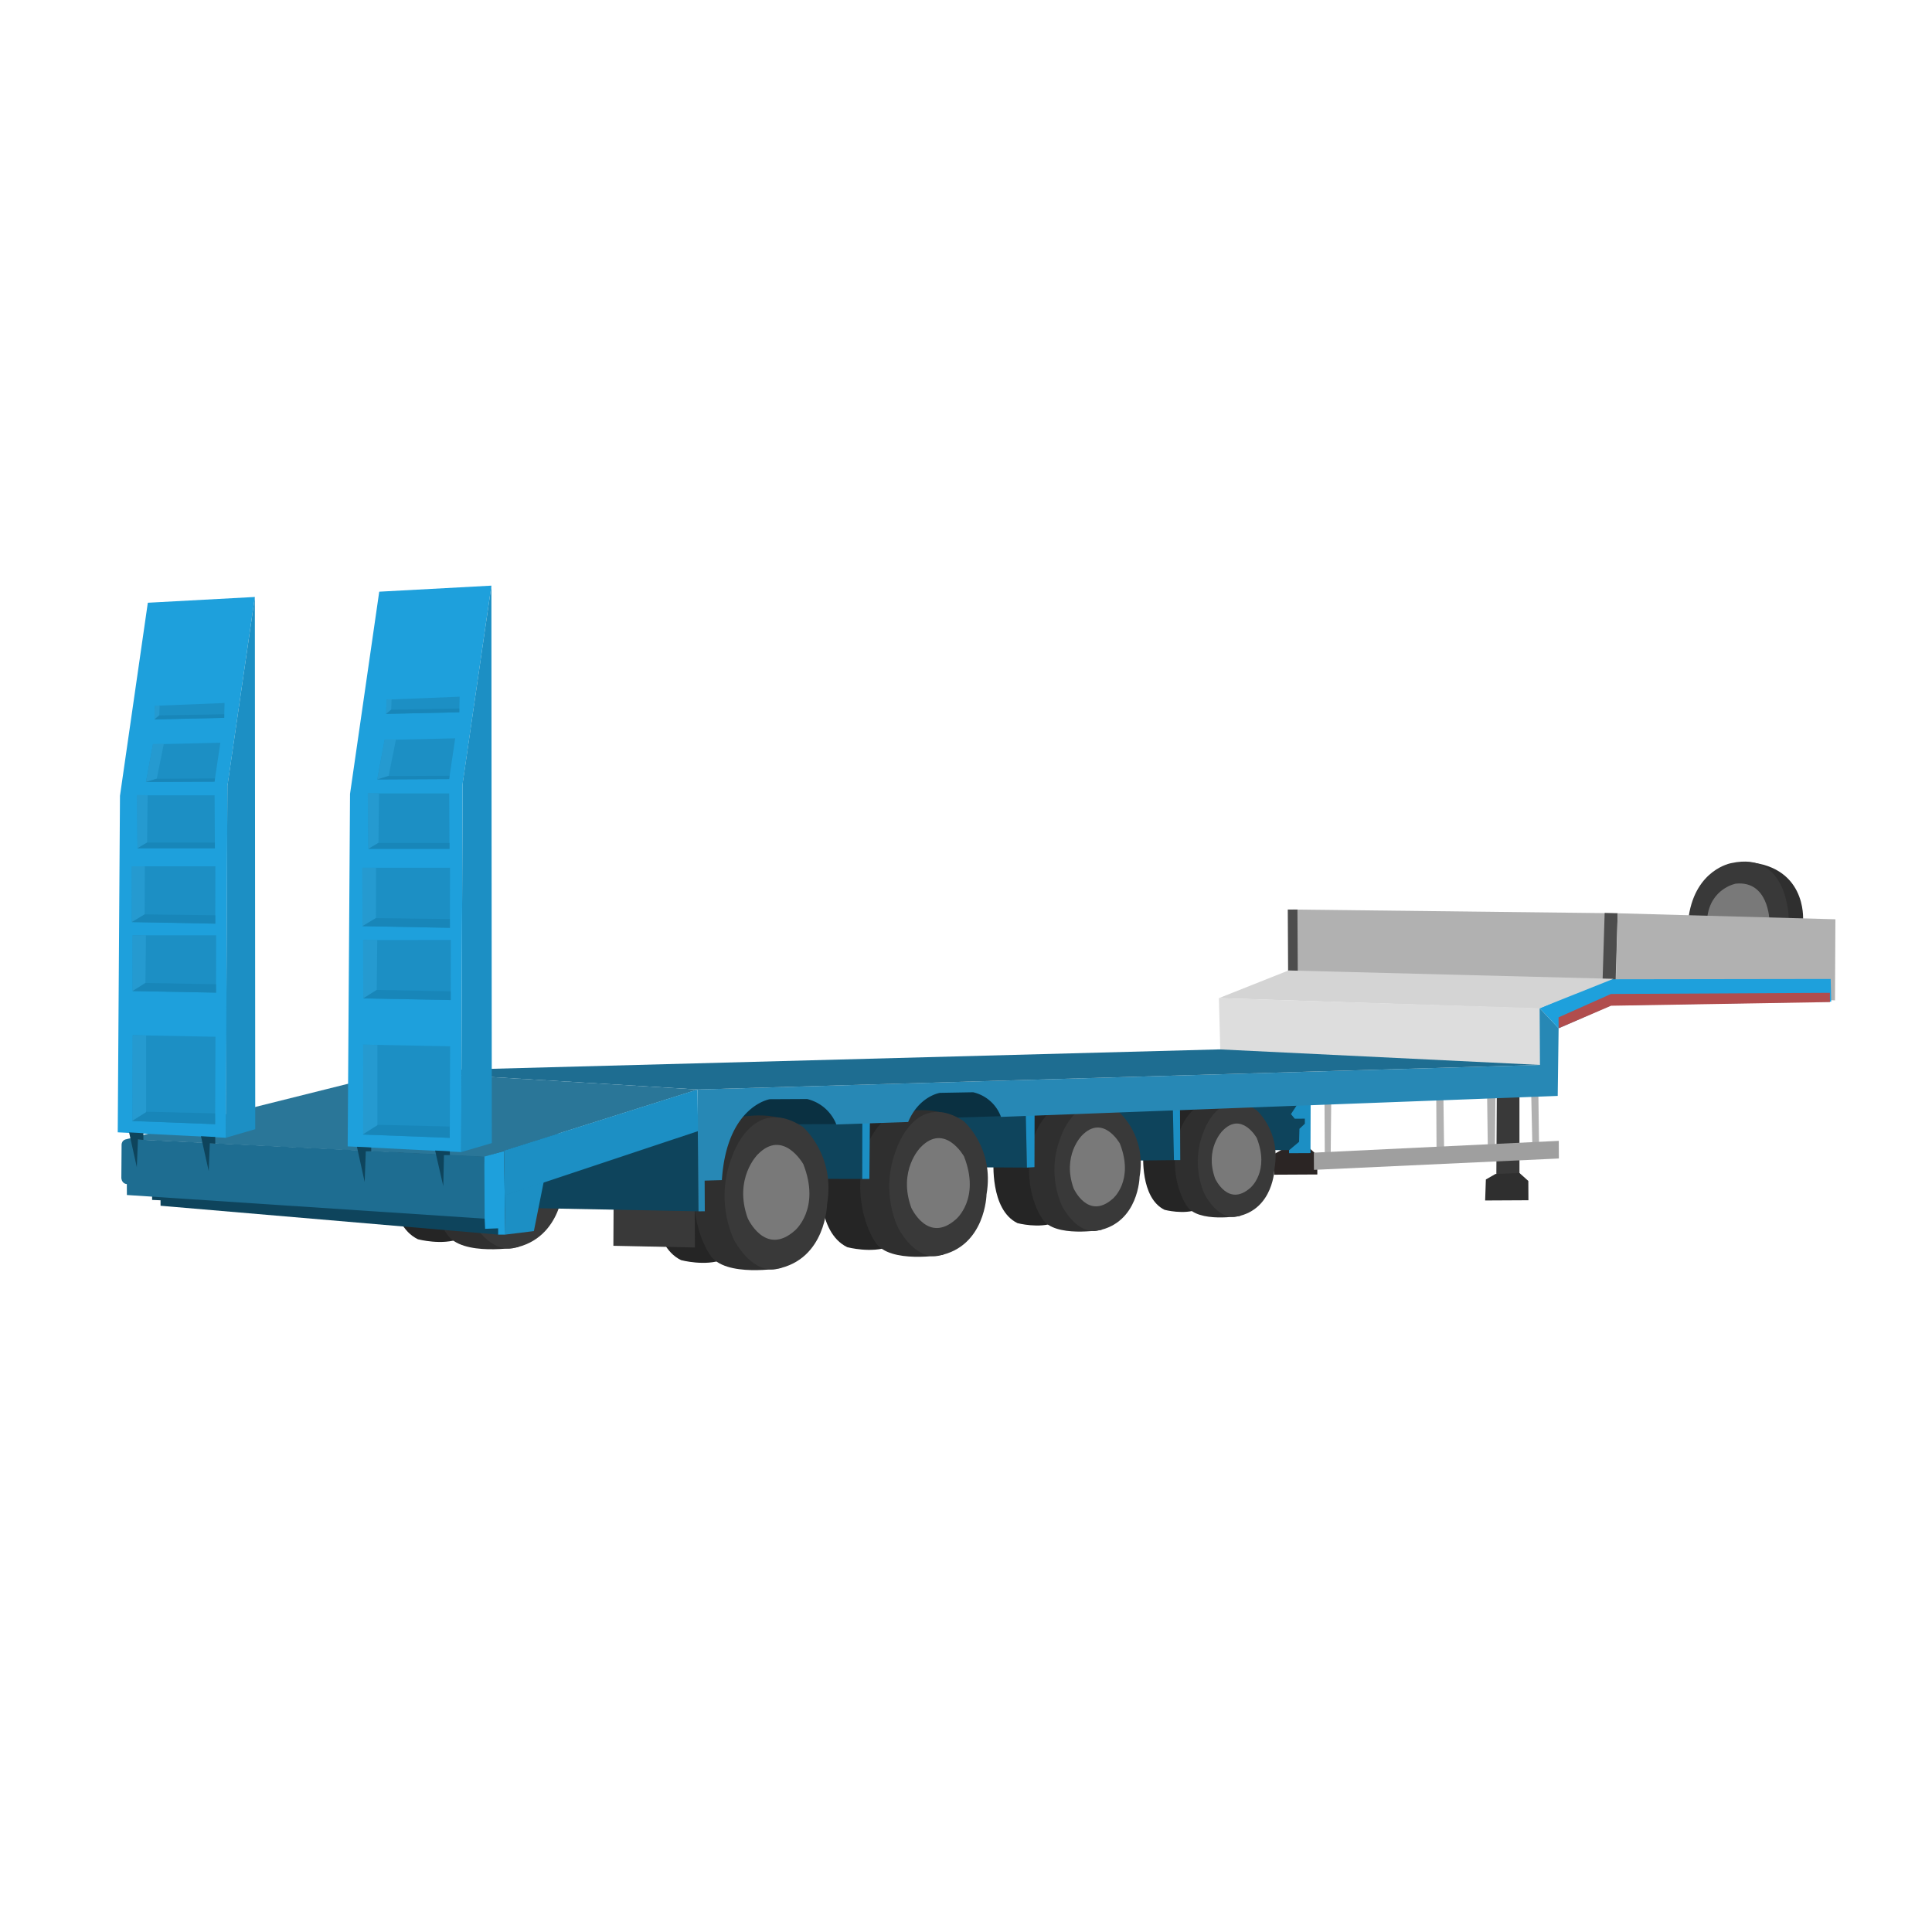 <svg xmlns="http://www.w3.org/2000/svg" width="256" height="256" viewBox="0 0 2560 2560">
  <defs>
    <style>
      .cls-1 {
        fill: #2b2524;
      }

      .cls-1, .cls-10, .cls-11, .cls-12, .cls-13, .cls-14, .cls-15, .cls-16, .cls-17, .cls-18, .cls-19, .cls-2, .cls-20, .cls-3, .cls-4, .cls-5, .cls-6, .cls-7, .cls-8, .cls-9 {
        fill-rule: evenodd;
      }

      .cls-2 {
        fill: #0e445c;
      }

      .cls-3 {
        fill: #1c8fc4;
      }

      .cls-4 {
        fill: #252525;
      }

      .cls-5 {
        fill: #2f2f2f;
      }

      .cls-6 {
        fill: #393939;
      }

      .cls-7 {
        fill: #797979;
      }

      .cls-8 {
        fill: #b1b1b1;
      }

      .cls-9 {
        fill: #0a3041;
      }

      .cls-10 {
        fill: #4d4d4d;
      }

      .cls-11 {
        fill: #1ea0dc;
      }

      .cls-12 {
        fill: #9f9f9f;
      }

      .cls-13 {
        fill: #d4d4d4;
      }

      .cls-14 {
        fill: #b14d4d;
      }

      .cls-15 {
        fill: #ddd;
      }

      .cls-16 {
        fill: #2788b5;
      }

      .cls-17 {
        fill: #1e6d91;
      }

      .cls-18 {
        fill: #2a7698;
      }

      .cls-19 {
        fill: #1886b9;
      }

      .cls-20 {
        fill: #259ad0;
      }
    </style>
  </defs>
  <path id="Фигура_15_копия_2" data-name="Фигура 15 копия 2" class="cls-1" d="M1701.91,1521.4l-12.77,7.3-0.97,27.84,57.35-.3-0.13-25.61-11.75-10.51Z"/>
  <path id="Фигура_59_копия" data-name="Фигура 59 копия" class="cls-2" d="M1733.1,1524.02l-84.08-.12-11.83-26.65,2.59-35.64,34.5-5.75,52.9-.28,6.69,2.19Z"/>
  <path id="Фигура_58_копия" data-name="Фигура 58 копия" class="cls-3" d="M1721.35,1512.95l-13.3,11.2,0.02,3.89,28.4-.14,0.2-66.25-16.15-.47-9.94,15.08,5.04,6.1,13.37-.07,0.03,6.68-7.2,6.72Z"/>
  <path id="Фигура_63_копия_5" data-name="Фигура 63 копия 5" class="cls-4" d="M1587.28,1602.42c-18.54,7.47-44.11.67-44.11,0.67-32.76-15.85-28.18-74.43-28.18-74.43l9.53-31.82,34.26-28.43,32.19-2.37,9.46,36.58Z"/>
  <path id="Фигура_61_копия_5" data-name="Фигура 61 копия 5" class="cls-5" d="M1559.35,1511.78c-10.32,54.29,13.38,86.31,13.38,86.31,14.69,22.82,70.56,12.99,70.56,12.99l8.69-15.07-2.8-55.49,0.52-59.26,1.17-15.86c-24.96-12.2-59.24-1.78-59.24-1.78C1565.95,1475.88,1559.35,1511.78,1559.35,1511.78Z"/>
  <path id="Фигура_60_копия_5" data-name="Фигура 60 копия 5" class="cls-6" d="M1639.13,1611.93c48.72-9.45,49.72-64.11,49.72-64.11,8.53-49.23-24.18-77.07-24.18-77.07-49.92-32.47-69.93,29.16-69.93,29.16-18.54,46.49,2.53,84.7,2.53,84.7C1617.84,1619.29,1639.13,1611.93,1639.13,1611.93Z"/>
  <path id="Фигура_62_копия_4" data-name="Фигура 62 копия 4" class="cls-7" d="M1619.76,1498.53c25.39-26.52,45.52,9.36,45.52,9.36,17.47,44.47-8.42,65.97-8.42,65.97-29.54,26.22-46.78-12.27-46.78-12.27C1595.94,1522.28,1619.76,1498.53,1619.76,1498.53Z"/>
  <path id="Фигура_56_копия" data-name="Фигура 56 копия" class="cls-2" d="M1556.1,1537.19l-78.51.97-24.69-35.49-6.87-35.59,51.76-5.84,49.56,0.85,7.27,5.53Z"/>
  <path id="Фигура_57_копия" data-name="Фигура 57 копия" class="cls-3" d="M1555.54,1537.19l8.35-.04-0.37-71.8-9.47.05Z"/>
  <path id="Фигура_63_копия_5-2" data-name="Фигура 63 копия 5" class="cls-4" d="M1397.71,1619.95c-20.8,8.38-49.5.76-49.5,0.76-36.75-17.77-31.62-83.46-31.62-83.46l10.7-35.68,38.45-31.87,36.12-2.66,10.61,41.01Z"/>
  <path id="Фигура_61_копия_5-2" data-name="Фигура 61 копия 5" class="cls-5" d="M1366.36,1519.54c-11.45,60.17,14.84,95.66,14.84,95.66,16.29,25.29,78.27,14.39,78.27,14.39l9.63-16.7-3.1-61.5,0.59-65.68,1.29-17.58c-27.69-13.52-65.71-1.97-65.71-1.97C1373.68,1479.74,1366.36,1519.54,1366.36,1519.54Z"/>
  <path id="Фигура_60_копия_5-2" data-name="Фигура 60 копия 5" class="cls-6" d="M1454.85,1630.54c54.05-10.48,55.15-71.06,55.15-71.06,9.47-54.56-26.82-85.42-26.82-85.42-55.36-35.98-77.56,32.32-77.56,32.32-20.58,51.52,2.8,93.88,2.8,93.88C1431.24,1638.7,1454.85,1630.54,1454.85,1630.54Z"/>
  <path id="Фигура_62_копия_4-2" data-name="Фигура 62 копия 4" class="cls-7" d="M1433.37,1504.85c28.17-29.4,50.49,10.37,50.49,10.37,19.38,49.29-9.33,73.13-9.33,73.13-32.78,29.05-51.9-13.61-51.9-13.61C1406.95,1531.17,1433.37,1504.85,1433.37,1504.85Z"/>
  <path id="Фигура_53_копия" data-name="Фигура 53 копия" class="cls-2" d="M1360.7,1547.12l-104.69-.56-49.6-7.53-30.23-31.02,4.78-42.88,24.4-19.61,64.01-5.9,55.17,8.61,35.2,22.64Z"/>
  <path id="Фигура_55_копия" data-name="Фигура 55 копия" class="cls-3" d="M1360.7,1547.12l10.02-.61,0.17-72.36-11.69-.49Z"/>
  <path id="Фигура_63_копия_5-3" data-name="Фигура 63 копия 5" class="cls-4" d="M958.184,1668.91c-23.4,9.42-55.68.85-55.68,0.85-41.346-19.99-35.574-93.88-35.574-93.88l12.04-40.14,43.245-35.86,40.634-2.99,11.936,46.14Z"/>
  <path id="Фигура_28_копия" data-name="Фигура 28 копия" class="cls-6" d="M813.035,1598.43l-0.282,52.32,108.039,2.22-0.325-61.79Z"/>
  <path id="Фигура_2_копия" data-name="Фигура 2 копия" class="cls-5" d="M2307.99,1141.93c86.75,1.81,81.14,76.95,81.14,76.95l-20.58,4-15.65-11.05-10.2-33.35-30.73-19.87Z"/>
  <path id="Фигура_1_копия" data-name="Фигура 1 копия" class="cls-6" d="M2237.65,1214.1c9.52-62.56,56.42-70.43,56.42-70.43,75.4-16.6,76.12,73.63,76.12,73.63Z"/>
  <path id="Фигура_3_копия" data-name="Фигура 3 копия" class="cls-7" d="M2262.16,1216.2c4.23-38.91,37.63-45.28,37.63-45.28,43.81-4.66,44.8,48.75,44.8,48.75Z"/>
  <path id="Фигура_4_копия" data-name="Фигура 4 копия" class="cls-8" d="M1713.05,1205.17l430.47,4.97-2.3,92.42-428.27-11.67Z"/>
  <path id="Фигура_54_копия" data-name="Фигура 54 копия" class="cls-9" d="M1333.05,1478.8l-130.83,4.03-0.08-15.59,19.94-18.47,25-11.82,46.8,4.21,29.61,18.77Z"/>
  <path id="Фигура_63_копия_5-4" data-name="Фигура 63 копия 5" class="cls-4" d="M1178.47,1651.74c-23.45,9.42-55.79.85-55.79,0.85-41.43-20.01-35.65-93.95-35.65-93.95l12.07-40.17,43.33-35.87,40.72-3,11.96,46.17Z"/>
  <path id="Фигура_61_копия_5-3" data-name="Фигура 61 копия 5" class="cls-5" d="M1143.15,1537.15c-13.07,68.63,16.95,109.11,16.95,109.11,18.61,28.84,89.39,16.41,89.39,16.41l11-19.05-3.54-70.14,0.66-74.91,1.48-20.05c-31.62-15.42-75.04-2.24-75.04-2.24C1151.51,1491.77,1143.15,1537.15,1143.15,1537.15Z"/>
  <path id="Фигура_60_копия_5-3" data-name="Фигура 60 копия 5" class="cls-6" d="M1244.21,1663.75c61.73-11.95,62.99-81.04,62.99-81.04,10.81-62.23-30.63-97.42-30.63-97.42-63.23-41.04-88.58,36.86-88.58,36.86-23.5,58.76,3.2,107.07,3.2,107.07C1217.25,1673.06,1244.21,1663.75,1244.21,1663.75Z"/>
  <path id="Фигура_62_копия_4-3" data-name="Фигура 62 копия 4" class="cls-7" d="M1219.68,1520.4c32.17-33.53,57.66,11.83,57.66,11.83,22.14,56.22-10.66,83.4-10.66,83.4-37.42,33.14-59.26-15.51-59.26-15.51C1189.51,1550.42,1219.68,1520.4,1219.68,1520.4Z"/>
  <path id="Фигура_5_копия" data-name="Фигура 5 копия" class="cls-10" d="M1706.37,1205.2l0.43,81.83,12.81,0.49-0.43-82.38Z"/>
  <path id="Фигура_6_копия" data-name="Фигура 6 копия" class="cls-10" d="M2126.25,1209.68l-2.85,92.97,17.26-1.2,2.86-91.31Z"/>
  <path id="Фигура_50_копия" data-name="Фигура 50 копия" class="cls-2" d="M1069.55,1562.01l72.95,0.18,0.7-78.49-25.21-28.26-14.49-2.15-36.22-5.38-43.43.79-38.909,13.56-39.319,41.4-2.1,25.06Z"/>
  <path id="Фигура_14_копия" data-name="Фигура 14 копия" class="cls-6" d="M1983.31,1452.01l-0.57,103.54,30.62-.16-0.01-107.43Z"/>
  <path id="Фигура_7_копия" data-name="Фигура 7 копия" class="cls-8" d="M2143.52,1210.14l288.49,7.95-0.55,107.44-290.73-10.72Z"/>
  <path id="Фигура_51_копия" data-name="Фигура 51 копия" class="cls-3" d="M1142.5,1562.19l9.46-.05,0.71-76.82-10.02.05Z"/>
  <path id="Фигура_52_копия" data-name="Фигура 52 копия" class="cls-9" d="M1110.37,1489.43l-146.443.77,7.148-17.29,23.288-19.05,20.577-5.67,47.89,1.42,49.63,13.65Z"/>
  <path id="Фигура_8_копия" data-name="Фигура 8 копия" class="cls-11" d="M2425.74,1297.17l-295.13.43-90.56,38.33,25.2,26.59,69.44-30.42,291.76-4.88Z"/>
  <path id="Фигура_16_копия" data-name="Фигура 16 копия" class="cls-8" d="M1755.04,1460.44l0.39,73.48,7.79-1.71,0.72-74.04Z"/>
  <path id="Фигура_61_копия_5-4" data-name="Фигура 61 копия 5" class="cls-5" d="M923.023,1547.75c-13.771,72.42,17.867,115.13,17.867,115.13,19.606,30.44,94.2,17.32,94.2,17.32l11.59-20.1-3.73-74.01,0.69-79.05,1.56-21.16c-33.32-16.28-79.08-2.37-79.08-2.37C931.837,1499.86,923.023,1547.75,923.023,1547.75Z"/>
  <path id="Фигура_17_копия" data-name="Фигура 17 копия" class="cls-8" d="M1903.13,1453.54l0.36,69.03,10.02-.06-0.92-69.02Z"/>
  <path id="Фигура_18_копия" data-name="Фигура 18 копия" class="cls-8" d="M1970.5,1451.52l0.92,69.58,9.46-.61,0.74-71.25Z"/>
  <path id="Фигура_19_копия" data-name="Фигура 19 копия" class="cls-8" d="M2030.42,1516.33l8.9-.6-0.9-65.68-9.46.05Z"/>
  <path id="Фигура_20_копия" data-name="Фигура 20 копия" class="cls-12" d="M1740.92,1527.32l0.12,22.82,324.56-15.07-0.13-23.37Z"/>
  <path id="Фигура_60_копия_5-4" data-name="Фигура 60 копия 5" class="cls-6" d="M1029.53,1681.34c65.04-12.61,66.37-85.51,66.37-85.51,11.39-65.67-32.28-102.81-32.28-102.81-66.632-43.31-93.348,38.9-93.348,38.9-24.758,62.01,3.377,112.98,3.377,112.98C1001.11,1691.16,1029.53,1681.34,1029.53,1681.34Z"/>
  <path id="Фигура_63_копия_5-5" data-name="Фигура 63 копия 5" class="cls-4" d="M609.455,1641.24c-23.4,9.42-55.68.85-55.68,0.85-41.346-19.99-35.574-93.88-35.574-93.88l12.04-40.15,43.245-35.85,40.634-2.99,11.936,46.13Z"/>
  <path id="Фигура_61_копия_5-5" data-name="Фигура 61 копия 5" class="cls-5" d="M574.295,1520.08c-13.772,72.42,17.866,115.13,17.866,115.13,19.606,30.43,94.2,17.32,94.2,17.32l11.588-20.1-3.73-74.02,0.7-79.04,1.559-21.16c-33.321-16.28-79.084-2.37-79.084-2.37C583.109,1472.19,574.295,1520.08,574.295,1520.08Z"/>
  <path id="Фигура_60_копия_5-5" data-name="Фигура 60 копия 5" class="cls-6" d="M680.8,1653.67c65.043-12.61,66.372-85.51,66.372-85.51,11.4-65.68-32.28-102.81-32.28-102.81-66.628-43.31-93.345,38.9-93.345,38.9-24.757,62,3.378,112.98,3.378,112.98C652.381,1663.49,680.8,1653.67,680.8,1653.67Z"/>
  <path id="Фигура_62_копия_4-4" data-name="Фигура 62 копия 4" class="cls-7" d="M1003.67,1530.07c33.9-35.38,60.76,12.49,60.76,12.49,23.33,59.32-11.23,88-11.23,88-39.44,34.97-62.45-16.37-62.45-16.37C971.876,1561.75,1003.67,1530.07,1003.67,1530.07Z"/>
  <path id="Фигура_10_копия" data-name="Фигура 10 копия" class="cls-13" d="M1615.11,1322.58l92.24-36.67,430.5,11.1-98.91,39.48Z"/>
  <path id="Фигура_25_копия" data-name="Фигура 25 копия" class="cls-2" d="M925.552,1605.07l-293.486-5.69,22.086-35.75L739.2,1534.8l64.5-18.15,94.529-25.55,26.719-1.81Z"/>
  <path id="Фигура_9_копия" data-name="Фигура 9 копия" class="cls-14" d="M2424.72,1315.54l-290.11,1.53-69.44,30.98,0.08,14.47,69.45-29.87,290.09-4.86Z"/>
  <path id="Фигура_11_копия" data-name="Фигура 11 копия" class="cls-15" d="M1615.11,1322.58l2.09,79.58,423.25,8.92-0.4-75.15Z"/>
  <path id="Фигура_12_копия" data-name="Фигура 12 копия" class="cls-16" d="M2040.05,1335.93l0.4,75.15-1116.3,32.57,1.4,161.42,8.352-.04-0.213-40.64,22.827-.67c6.366-98.2,63.472-107.21,63.472-107.21l49.56-.26c30.32,7.64,38.6,33.75,38.6,33.75l95.2-3.28c14.5-34.48,42.12-38.63,42.12-38.63l43.98-.79a51.549,51.549,0,0,1,36.93,32.65l737.67-27.81,1.2-89.62Z"/>
  <path id="Фигура_13_копия" data-name="Фигура 13 копия" class="cls-17" d="M2040.45,1411.08l-424.43-20.6-1090.142,29.1L924.7,1443.65Z"/>
  <path id="Фигура_15_копия_2-2" data-name="Фигура 15 копия 2" class="cls-5" d="M1981.62,1555.55l-12.77,7.31-0.96,27.83,57.35-.3-0.14-25.6-11.74-10.52Z"/>
  <path id="Фигура_21_копия" data-name="Фигура 21 копия" class="cls-18" d="M526.992,1419.58l-359.249,89.83,474,23.67L924.7,1443.65Z"/>
  <path id="Фигура_23_копия" data-name="Фигура 23 копия" class="cls-2" d="M660.657,1635.96l-447.9-38.28-0.038-7.24-11.139-.49-0.108-20.6,465.677,29.84Z"/>
  <path id="Фигура_24_копия" data-name="Фигура 24 копия" class="cls-17" d="M172.2,1509.39c-12.153-1.29-11.093,8.41-11.093,8.41l-0.328,43.41c0.939,7.64,7.279,7.76,7.279,7.76l0.076,14.47,475.709,31.46-2.1-82.37Z"/>
  <path id="Фигура_22_копия" data-name="Фигура 22 копия" class="cls-11" d="M667.871,1525.15l1.7,110.77-9.466.05-0.044-8.35-17.258.64-0.627-13.35-0.433-82.38Z"/>
  <path id="Фигура_26_копия" data-name="Фигура 26 копия" class="cls-3" d="M668.737,1584.15l256.256-85.39-0.846-55.11L667.868,1524.6Z"/>
  <path id="Фигура_27_копия" data-name="Фигура 27 копия" class="cls-3" d="M669.566,1635.92l37.841-4.65,13.022-65.2-51.694,17.53Z"/>
  <path id="Фигура_29_копия_2" data-name="Фигура 29 копия 2" class="cls-11" d="M460.693,1519.01l150.387,7.56,1.894-487.63,38.154-262.934-148.634,8.017L463.808,1051.97Z"/>
  <path id="Фигура_30_копия_2" data-name="Фигура 30 копия 2" class="cls-3" d="M611.08,1526.57l40.587-11.91-0.539-738.654L612.971,1038.38Z"/>
  <path id="Фигура_31_копия_2" data-name="Фигура 31 копия 2" class="cls-3" d="M481.7,1384.19l114.721,2.18-0.477,121.35-114.732-4.41Z"/>
  <path id="Фигура_43_копия_2" data-name="Фигура 43 копия 2" class="cls-19" d="M480.657,1503.32l115.289,4.4-0.078-15.03-95.789-2.28Z"/>
  <path id="Фигура_37_копия_2" data-name="Фигура 37 копия 2" class="cls-20" d="M481.211,1502.76l18.871-11.79,0-106.32-18.935-.46Z"/>
  <path id="Фигура_32_копия_3" data-name="Фигура 32 копия 3" class="cls-3" d="M481.531,1245.59l-0.151,77.37,115.835,2.18,0.139-79.6Z"/>
  <path id="Фигура_38_копия_2" data-name="Фигура 38 копия 2" class="cls-20" d="M481.38,1322.96l17.76-11.23,0.766-66.24-18.932.1Z"/>
  <path id="Фигура_32_копия_3-2" data-name="Фигура 32 копия 3" class="cls-3" d="M480.471,1149.85l-0.151,77.37,115.835,2.18,0.139-79.6Z"/>
  <path id="Фигура_39_копия_2" data-name="Фигура 39 копия 2" class="cls-20" d="M480.32,1227.22l17.763-10.67,0.206-66.79-18.375.09Z"/>
  <path id="Фигура_34_копия_2" data-name="Фигура 34 копия 2" class="cls-3" d="M487.749,1051.29l0.386,73.47,107.47-.01-0.385-73.47Z"/>
  <path id="Фигура_40_копия_2" data-name="Фигура 40 копия 2" class="cls-20" d="M488.135,1124.76l13.323-7.86,0.768-65.69-15.037-.48Z"/>
  <path id="Фигура_35_копия_2" data-name="Фигура 35 копия 2" class="cls-3" d="M509.651,980.479L499.9,1032.85l95.217-.5,8.069-54.032Z"/>
  <path id="Фигура_41_копия_2" data-name="Фигура 41 копия 2" class="cls-20" d="M499.9,1032.85l15.011-4.53,9.768-48.477-15.034.079Z"/>
  <path id="Фигура_36_копия_2" data-name="Фигура 36 копия 2" class="cls-3" d="M512.154,927.028L511.7,945.956l96.879-2.178,0.449-20.6Z"/>
  <path id="Фигура_42_копия_2" data-name="Фигура 42 копия 2" class="cls-20" d="M511.7,945.956l6.653-5.6,0.483-13.919-6.679.592Z"/>
  <path id="Фигура_44_копия_2" data-name="Фигура 44 копия 2" class="cls-19" d="M499.14,1311.73l98.013,1.72,0.062,11.69-115.835-2.18Z"/>
  <path id="Фигура_45_копия_2" data-name="Фигура 45 копия 2" class="cls-19" d="M498.083,1216.55l98.011,1.16,0.061,11.69-115.835-2.18Z"/>
  <path id="Фигура_46_копия_2" data-name="Фигура 46 копия 2" class="cls-19" d="M501.458,1116.9l94.107,0.06,0.04,7.79-107.47.01Z"/>
  <path id="Фигура_47_копия_2" data-name="Фигура 47 копия 2" class="cls-19" d="M514.357,1028.32l81.3-.42-0.534,4.45-95.217.5Z"/>
  <path id="Фигура_48_копия_2" data-name="Фигура 48 копия 2" class="cls-19" d="M518.35,940.355l90.2-1.587,0.026,5.01L511.7,945.956Z"/>
  <path id="Фигура_29_копия_2-2" data-name="Фигура 29 копия 2" class="cls-11" d="M156,1500.39l143.493,7.22,1.805-465.56,36.4-251.039-141.821,7.653L158.973,1054.49Z"/>
  <path id="Фигура_30_копия_2-2" data-name="Фигура 30 копия 2" class="cls-3" d="M299.149,1507.61l39.072-11.37-0.516-705.229L301.3,1041.51Z"/>
  <path id="Фигура_31_копия_2-2" data-name="Фигура 31 копия 2" class="cls-3" d="M176.048,1371.67l109.461,2.08-0.454,115.86-109.473-4.21Z"/>
  <path id="Фигура_43_копия_2-2" data-name="Фигура 43 копия 2" class="cls-19" d="M175.051,1485.41l110,4.2-0.075-14.35-91.4-2.17Z"/>
  <path id="Фигура_37_копия_2-2" data-name="Фигура 37 копия 2" class="cls-20" d="M175.579,1484.87l18.006-11.25,0-101.51-18.067-.44Z"/>
  <path id="Фигура_32_копия_3-3" data-name="Фигура 32 копия 3" class="cls-3" d="M175.884,1239.34l-0.144,73.87,110.525,2.08,0.132-76Z"/>
  <path id="Фигура_38_копия_2-2" data-name="Фигура 38 копия 2" class="cls-20" d="M175.74,1313.21l16.946-10.71,0.731-63.25-18.065.09Z"/>
  <path id="Фигура_32_копия_3-4" data-name="Фигура 32 копия 3" class="cls-3" d="M174.872,1147.94l-0.143,73.87,110.524,2.08,0.132-76Z"/>
  <path id="Фигура_39_копия_2-2" data-name="Фигура 39 копия 2" class="cls-20" d="M174.729,1221.81l16.949-10.19,0.2-63.77-17.533.09Z"/>
  <path id="Фигура_34_копия_2-2" data-name="Фигура 34 копия 2" class="cls-3" d="M181.816,1053.83l0.369,70.15H284.728l-0.368-70.15H181.816Z"/>
  <path id="Фигура_40_копия_2-2" data-name="Фигура 40 копия 2" class="cls-20" d="M182.185,1123.98l12.712-7.5,0.733-62.72-14.348-.45Z"/>
  <path id="Фигура_35_копия_2-2" data-name="Фигура 35 копия 2" class="cls-3" d="M202.714,986.23l-9.3,50,90.852-.47,7.7-51.593Z"/>
  <path id="Фигура_41_копия_2-2" data-name="Фигура 41 копия 2" class="cls-20" d="M193.413,1036.23l14.323-4.32,9.32-46.287-14.345.075Z"/>
  <path id="Фигура_36_копия_2-2" data-name="Фигура 36 копия 2" class="cls-3" d="M205.1,935.2l-0.436,18.072,92.438-2.08,0.428-19.666Z"/>
  <path id="Фигура_42_копия_2-2" data-name="Фигура 42 копия 2" class="cls-20" d="M204.666,953.27l6.348-5.348,0.461-13.289-6.373.565Z"/>
  <path id="Фигура_44_копия_2-2" data-name="Фигура 44 копия 2" class="cls-19" d="M192.686,1302.5l93.52,1.63,0.059,11.16-110.525-2.08Z"/>
  <path id="Фигура_45_копия_2-2" data-name="Фигура 45 копия 2" class="cls-19" d="M191.678,1211.62l93.517,1.11,0.058,11.16-110.524-2.08Z"/>
  <path id="Фигура_46_копия_2-2" data-name="Фигура 46 копия 2" class="cls-19" d="M194.9,1116.48l89.792,0.06,0.039,7.44H182.185Z"/>
  <path id="Фигура_47_копия_2-2" data-name="Фигура 47 копия 2" class="cls-19" d="M207.2,1031.91l77.57-.41-0.509,4.26-90.852.47Z"/>
  <path id="Фигура_48_копия_2-2" data-name="Фигура 48 копия 2" class="cls-19" d="M211.014,947.922l86.065-1.515,0.025,4.783-92.438,2.08Z"/>
  <path id="Фигура_49_копия_4" data-name="Фигура 49 копия 4" class="cls-2" d="M171.038,1500.49l10.265,46.14,1.478-36.74,7.241,0.52-0.046-8.91Z"/>
  <path id="Фигура_49_копия_4-2" data-name="Фигура 49 копия 4" class="cls-2" d="M266.284,1505.55l10.266,46.15,1.477-36.75,7.242,0.52-0.047-8.9Z"/>
  <path id="Фигура_49_копия_4-3" data-name="Фигура 49 копия 4" class="cls-2" d="M472.946,1519.5l10.269,46.7,1.457-40.64,7.238-.04-0.026-5.01Z"/>
  <path id="Фигура_49_копия_4-4" data-name="Фигура 49 копия 4" class="cls-2" d="M576.545,1524.52l10.828,47.26,0.9-41.2,7.8-.04-0.026-5.01Z"/>
</svg>
